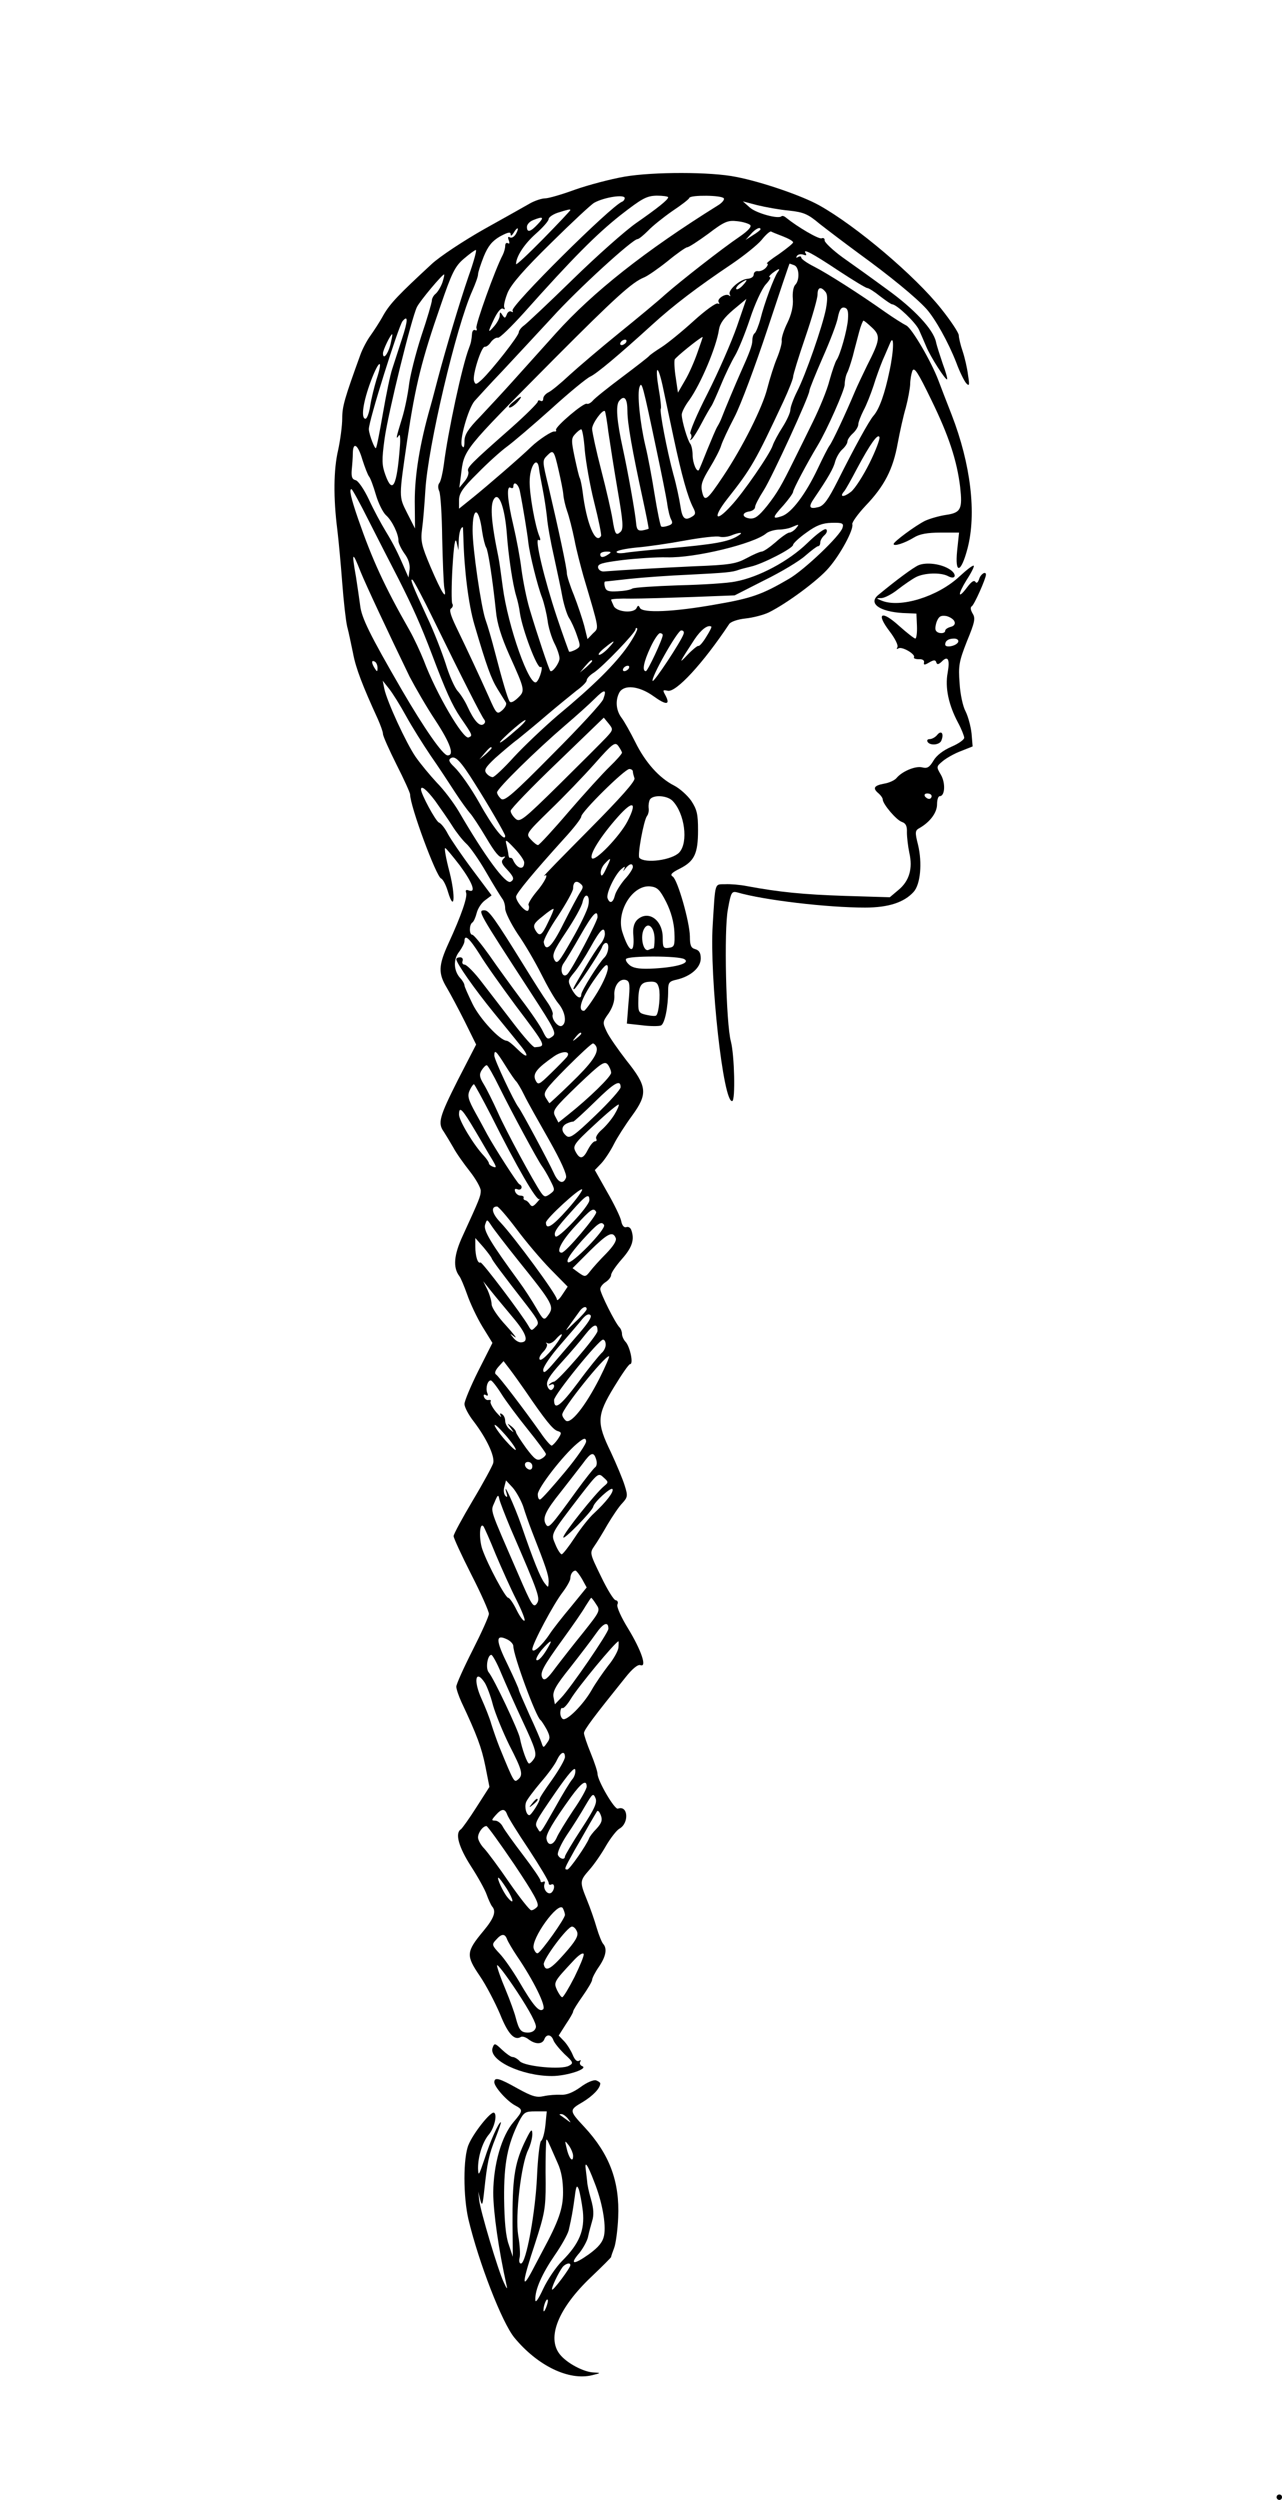 <?xml version="1.0" standalone="no"?>
<!DOCTYPE svg PUBLIC "-//W3C//DTD SVG 20010904//EN"
 "http://www.w3.org/TR/2001/REC-SVG-20010904/DTD/svg10.dtd">
<svg version="1.0" xmlns="http://www.w3.org/2000/svg"
 width="472pt" height="920pt" viewBox="0 0 472 920"
 preserveAspectRatio="xMidYMid meet">

<g transform="translate(0,920) scale(0.1,-0.1)"
fill="#000000" stroke="none">
<path d="M2300 8550 c-52 -9 -135 -31 -183 -48 -49 -18 -98 -32 -110 -32 -12
0 -36 -8 -53 -17 -17 -10 -94 -53 -171 -96 -76 -43 -164 -101 -194 -129 -121
-112 -152 -144 -177 -187 -14 -26 -36 -59 -48 -76 -12 -16 -29 -48 -37 -70
-58 -160 -67 -190 -67 -234 0 -27 -7 -80 -15 -117 -17 -72 -18 -176 -3 -294 5
-41 13 -129 18 -195 5 -66 13 -138 18 -160 6 -22 15 -67 22 -100 10 -54 35
-119 91 -241 10 -23 19 -47 19 -55 0 -8 23 -59 50 -113 28 -55 50 -104 50
-110 0 -43 96 -302 114 -309 7 -3 18 -24 25 -48 24 -80 29 -19 6 72 -13 49
-20 89 -16 88 3 0 27 -29 54 -64 47 -64 61 -102 33 -92 -10 4 -13 1 -10 -8 6
-15 -17 -83 -65 -187 -37 -81 -38 -110 -6 -163 13 -22 43 -78 66 -124 l42 -85
-67 -130 c-69 -137 -75 -159 -52 -191 7 -11 23 -37 35 -58 11 -21 39 -60 61
-88 22 -28 40 -60 40 -71 0 -20 -5 -32 -66 -165 -33 -71 -37 -117 -13 -149 5
-6 18 -37 29 -68 11 -32 36 -85 56 -118 l37 -60 -52 -103 c-28 -56 -51 -111
-51 -122 0 -11 15 -40 34 -64 48 -63 78 -128 72 -153 -3 -11 -37 -74 -76 -139
-38 -64 -70 -123 -70 -130 0 -7 29 -70 65 -141 36 -70 65 -136 65 -145 0 -9
-27 -69 -60 -134 -33 -65 -60 -125 -60 -134 0 -9 9 -35 19 -57 57 -121 74
-167 88 -236 l15 -76 -48 -75 c-26 -41 -52 -77 -57 -81 -23 -14 -8 -66 37
-136 26 -40 52 -87 58 -105 6 -17 15 -36 19 -42 17 -18 9 -43 -31 -91 -64 -77
-65 -90 -14 -165 24 -35 57 -99 75 -141 29 -73 53 -99 77 -84 5 3 18 -1 28 -9
25 -19 50 -19 58 0 7 20 25 19 33 -2 3 -10 22 -33 41 -52 33 -30 34 -34 17
-43 -27 -16 -161 -3 -181 16 -8 9 -20 16 -27 16 -6 0 -23 12 -39 27 -25 24
-28 25 -34 8 -18 -46 106 -105 218 -105 56 0 139 28 110 37 -6 3 -9 10 -6 15
4 7 2 8 -4 4 -8 -4 -16 4 -23 21 -6 15 -20 38 -31 50 l-21 22 26 41 c15 22 27
43 27 47 0 5 16 30 35 57 19 27 35 54 35 60 0 6 11 28 25 48 26 38 31 67 16
84 -5 5 -16 32 -24 59 -8 28 -24 74 -36 103 -27 67 -27 70 9 111 17 19 44 58
61 88 17 29 39 57 49 63 37 20 33 88 -5 74 -12 -5 -75 103 -75 128 0 8 -11 42
-25 76 -14 34 -25 67 -25 74 0 12 37 61 152 204 26 33 47 50 56 46 25 -9 3 55
-45 134 -26 42 -43 80 -40 89 4 8 1 15 -6 16 -7 0 -31 39 -54 87 -42 86 -42
87 -25 112 10 14 32 50 49 80 18 30 42 66 54 78 20 22 21 27 9 65 -7 23 -30
78 -51 123 -53 109 -52 135 12 240 28 46 54 84 59 84 13 0 0 62 -16 81 -8 8
-14 22 -14 30 0 8 -4 19 -9 24 -16 16 -71 126 -71 141 0 8 9 19 20 26 11 7 20
19 20 26 0 8 18 34 40 59 38 43 47 72 34 107 -3 8 -11 13 -18 10 -8 -3 -16 6
-19 23 -3 15 -27 64 -52 107 l-45 80 24 25 c13 14 34 46 46 70 12 24 42 71 67
105 59 81 56 108 -21 204 -30 39 -63 86 -72 105 -16 34 -16 36 7 68 14 21 22
44 21 65 -3 36 20 66 44 57 13 -5 14 -19 8 -83 l-6 -77 55 -6 c30 -4 62 -4 70
-1 14 5 27 66 27 130 0 28 4 33 32 39 51 12 88 44 88 78 0 20 -6 30 -20 34
-16 4 -20 14 -20 47 -1 54 -45 208 -63 220 -11 7 -5 14 27 30 53 27 66 55 66
141 0 59 -4 76 -25 108 -14 20 -43 46 -63 56 -55 28 -106 85 -143 160 -18 36
-41 77 -51 90 -20 27 -23 63 -8 92 17 31 73 25 126 -13 47 -34 63 -33 44 3
-11 20 -10 21 8 17 30 -8 130 100 227 246 6 8 31 17 60 20 28 3 66 13 85 22
67 33 183 119 221 164 43 49 93 142 87 161 -2 6 20 37 49 68 69 72 101 134
118 229 8 43 21 102 30 132 8 30 15 69 16 85 0 17 4 39 8 50 7 16 20 -4 70
-107 64 -131 94 -222 106 -320 9 -82 3 -95 -53 -103 -26 -4 -60 -14 -77 -22
-37 -19 -114 -76 -115 -85 0 -10 41 3 75 24 21 13 50 18 98 18 l68 0 -7 -66
c-9 -89 14 -84 38 7 34 129 12 311 -58 492 -20 51 -42 108 -49 127 -26 69 -97
191 -118 202 -12 6 -47 28 -77 49 -96 68 -214 143 -263 168 -26 13 -47 28 -47
33 0 5 -5 6 -12 2 -7 -4 -8 -3 -4 4 4 6 14 8 23 5 11 -4 14 -3 9 5 -12 19 22
2 124 -66 52 -34 98 -62 103 -62 5 0 26 -13 47 -30 21 -16 41 -30 45 -30 16 0
87 -67 99 -95 7 -16 19 -43 26 -60 15 -37 72 -126 77 -121 2 2 -5 28 -16 57
-10 30 -22 66 -25 81 -10 46 -80 121 -180 193 -53 39 -127 92 -164 118 -37 27
-66 55 -66 62 1 7 -4 11 -11 8 -11 -4 -89 42 -131 76 -7 6 -14 8 -17 5 -11
-11 -92 11 -116 32 l-26 23 53 -14 c29 -7 82 -17 117 -20 55 -6 70 -13 113
-49 28 -22 94 -72 147 -111 109 -79 207 -159 246 -202 32 -36 80 -121 110
-198 12 -33 29 -67 36 -75 12 -13 13 -8 7 30 -3 25 -12 64 -20 88 -8 23 -14
50 -14 58 0 9 -29 53 -65 98 -95 120 -313 305 -450 381 -63 35 -211 86 -305
104 -92 19 -304 19 -410 1z m0 -79 c0 -5 -4 -11 -9 -13 -41 -15 -414 -386
-404 -401 3 -6 1 -7 -4 -4 -6 4 -14 -1 -17 -10 -6 -15 -8 -15 -16 -3 -8 13
-10 13 -10 -1 0 -9 -9 -26 -20 -39 -25 -29 -25 -24 0 28 13 26 25 40 32 36 6
-4 8 -3 5 4 -4 5 2 30 12 55 14 32 60 85 161 184 77 76 148 142 158 147 36 20
112 32 112 17z m160 3 c0 -9 -39 -40 -118 -95 -40 -28 -145 -121 -233 -207
-88 -86 -169 -162 -180 -170 -10 -7 -19 -19 -19 -25 0 -13 -99 -139 -136 -174
-21 -19 -24 -20 -29 -4 -6 21 27 126 40 125 6 -1 16 7 23 18 8 10 19 17 25 15
6 -2 49 40 96 92 180 202 266 288 354 358 81 63 97 72 135 73 23 0 42 -3 42
-6z m205 -4 c3 -5 -7 -17 -22 -26 -268 -167 -460 -319 -596 -470 -54 -60 -126
-140 -160 -178 -34 -38 -88 -96 -119 -129 -45 -46 -58 -67 -58 -91 0 -22 -3
-27 -9 -17 -11 17 22 136 46 165 10 11 56 62 103 111 47 50 129 139 183 197
94 104 296 288 314 288 5 0 22 14 39 31 16 17 56 49 89 72 33 22 62 44 63 49
5 11 120 10 127 -2z m-565 -43 c0 -2 -45 -50 -100 -106 -55 -56 -100 -98 -100
-93 0 28 31 75 73 112 26 23 47 47 47 54 0 6 15 17 33 23 38 12 47 14 47 10z
m-120 -52 c-27 -29 -40 -32 -40 -10 0 9 10 20 23 25 37 15 42 11 17 -15z m782
-3 c6 -6 -7 -21 -39 -43 -65 -44 -217 -163 -274 -213 -25 -23 -101 -86 -169
-141 -68 -55 -150 -125 -183 -155 -32 -30 -67 -59 -78 -64 -10 -5 -19 -15 -19
-23 0 -8 -4 -11 -10 -8 -5 3 -10 2 -10 -3 0 -5 -44 -49 -97 -96 -152 -134
-165 -147 -159 -161 3 -8 -3 -24 -14 -37 l-19 -23 6 45 c12 98 2 85 343 429
226 227 287 282 331 300 13 5 52 32 87 60 34 28 67 51 72 51 6 0 41 23 78 50
59 45 72 50 106 46 21 -2 43 -9 48 -14z m-862 -32 c-6 -11 -16 -17 -22 -14 -8
5 -9 1 -5 -10 4 -10 3 -15 -3 -11 -6 3 -10 -1 -10 -10 0 -8 -4 -23 -9 -33 -28
-53 -101 -257 -97 -269 3 -8 1 -11 -4 -8 -6 3 -11 -2 -12 -12 -2 -25 -4 -35
-11 -53 -25 -63 -78 -310 -93 -430 -4 -30 -11 -60 -16 -67 -6 -7 -6 -19 -1
-30 5 -10 10 -88 11 -173 2 -85 5 -168 8 -185 10 -48 -9 -19 -51 79 -33 78
-37 95 -31 140 4 28 9 92 12 141 9 160 114 605 173 735 11 25 21 52 21 60 0 8
10 38 21 66 16 39 31 57 60 74 28 15 39 18 39 8 0 -8 4 -6 11 5 14 24 22 21 9
-3z m900 16 c0 -2 -12 -12 -27 -21 l-28 -18 19 21 c17 20 36 29 36 18z m83
-26 c20 -8 37 -17 37 -22 0 -4 -24 -23 -52 -43 -29 -19 -49 -35 -44 -35 5 0 3
-7 -4 -15 -7 -8 -20 -14 -29 -13 -8 2 -16 -4 -16 -12 0 -9 -10 -15 -23 -16
-28 -2 -74 -43 -65 -58 3 -6 3 -8 -2 -4 -11 11 -47 -11 -39 -24 4 -6 3 -8 -3
-5 -6 4 -46 -25 -89 -64 -44 -40 -97 -83 -119 -97 -22 -14 -42 -28 -45 -32 -3
-4 -48 -39 -100 -78 -52 -39 -101 -78 -108 -87 -7 -8 -17 -13 -21 -11 -10 7
-117 -84 -114 -96 2 -4 0 -7 -5 -6 -9 3 -59 -30 -87 -57 -38 -37 -162 -144
-214 -186 l-51 -41 0 31 c0 25 13 45 68 99 37 38 86 82 108 98 22 16 96 79
163 139 67 61 132 114 144 119 24 11 105 79 227 190 80 73 167 139 295 225 44
30 93 69 109 88 15 19 31 33 35 31 3 -2 23 -10 44 -18z m-1158 -147 c-33 -96
-83 -264 -112 -373 -8 -30 -20 -77 -28 -105 -40 -139 -58 -254 -58 -350 l1
-100 -29 57 c-31 62 -31 54 1 273 30 199 53 292 122 490 41 120 53 145 86 173
20 17 40 32 44 32 4 0 -8 -44 -27 -97z m1199 41 c19 -7 21 -55 4 -72 -7 -7
-11 -30 -9 -52 2 -27 -5 -57 -20 -88 -13 -26 -22 -55 -21 -64 2 -9 -6 -38 -17
-65 -11 -26 -27 -77 -36 -112 -17 -69 -91 -217 -162 -323 -60 -90 -69 -97 -78
-58 -6 26 0 42 28 88 19 31 38 68 42 82 4 14 26 61 49 105 23 44 77 189 121
322 44 133 81 243 82 243 1 0 8 -3 17 -6z m-61 -26 c-13 -18 -49 -114 -63
-171 -7 -26 -17 -50 -21 -53 -5 -3 -9 -14 -9 -26 0 -18 -9 -43 -45 -123 -13
-29 -57 -133 -69 -165 -3 -8 -10 -22 -15 -30 -5 -8 -21 -46 -37 -85 -15 -38
-29 -72 -31 -75 -8 -9 -23 26 -23 56 0 16 -4 34 -8 40 -10 11 -32 85 -32 108
0 9 12 33 28 54 42 59 100 196 109 259 4 24 19 44 53 73 l48 40 -35 -102 c-20
-57 -68 -167 -108 -246 -40 -78 -68 -145 -63 -148 4 -3 5 -11 2 -17 -5 -8 -4
-9 4 -2 6 6 22 32 36 59 14 27 30 54 34 60 5 6 21 43 37 81 16 39 39 86 51
106 12 20 37 81 55 135 18 55 44 111 58 127 14 15 21 27 15 27 -5 0 0 7 10 15
24 18 31 19 19 3z m-1234 -37 c-6 -17 -17 -35 -25 -42 -8 -6 -14 -18 -14 -25
0 -7 -17 -66 -39 -131 -21 -65 -41 -145 -45 -178 -4 -33 -15 -90 -26 -125 -22
-72 -24 -81 -11 -62 4 7 6 -13 3 -45 -11 -143 -27 -173 -53 -101 -13 36 -14
54 -3 134 14 99 99 443 119 484 12 24 93 120 100 120 2 0 -1 -13 -6 -29z
m1106 -11 c-10 -11 -21 -17 -24 -14 -3 3 3 12 13 20 28 20 32 17 11 -6z m304
-24 c8 -9 8 -28 2 -62 -12 -63 -75 -244 -107 -306 -13 -26 -24 -56 -24 -66 0
-10 -13 -39 -29 -64 -16 -25 -32 -55 -36 -67 -9 -30 -110 -177 -154 -223 -57
-63 -68 -44 -14 25 90 114 104 139 207 359 20 43 36 84 36 91 0 8 20 73 45
146 25 73 45 143 45 157 0 27 12 31 29 10z m83 -101 c-3 -41 -29 -132 -42
-150 -4 -5 -16 -39 -26 -75 -9 -36 -37 -103 -60 -150 -23 -47 -54 -110 -69
-140 -49 -99 -62 -122 -101 -172 -31 -38 -44 -48 -64 -46 -29 4 -30 22 0 26
11 2 20 9 20 16 0 7 14 34 32 62 31 49 168 347 168 366 0 6 22 60 49 122 27
61 53 128 56 149 6 28 12 37 24 35 12 -3 15 -13 13 -43z m-1642 -72 c-12 -37
-28 -86 -35 -108 -8 -22 -23 -96 -35 -165 -12 -69 -23 -127 -26 -129 -4 -5
-25 49 -26 69 -2 27 109 379 124 398 21 25 20 2 -2 -65z m1731 41 c32 -30 29
-46 -19 -140 -16 -33 -36 -75 -44 -94 -34 -81 -83 -186 -94 -200 -6 -8 -25
-46 -43 -84 -45 -95 -96 -162 -131 -175 -38 -13 -38 -7 5 40 19 22 35 44 35
49 0 9 52 107 90 170 35 58 100 205 100 225 0 14 4 33 9 43 5 9 14 37 21 62 6
25 17 64 23 88 6 23 14 42 16 42 3 0 17 -12 32 -26z m-1774 -64 c-10 -36 -27
-55 -27 -30 0 12 28 70 34 70 2 0 -2 -18 -7 -40z m1131 -27 c-11 -32 -31 -78
-46 -103 l-26 -45 -8 55 c-5 30 -6 60 -4 67 4 9 93 81 103 83 1 0 -8 -26 -19
-57z m-263 37 c-3 -5 -11 -10 -16 -10 -6 0 -7 5 -4 10 3 6 11 10 16 10 6 0 7
-4 4 -10z m970 -105 c-17 -82 -37 -140 -59 -165 -16 -18 -71 -118 -133 -242
-34 -67 -50 -89 -69 -94 -35 -9 -39 0 -16 33 51 75 71 110 77 135 4 14 15 34
26 44 10 9 19 22 19 29 0 7 9 20 20 30 11 10 20 25 20 33 0 8 9 31 19 51 11
20 27 61 37 91 9 30 25 73 34 95 10 22 21 49 26 60 16 41 16 -21 -1 -100z
m-1889 -32 c-8 -27 -19 -70 -23 -97 -4 -26 -12 -48 -18 -47 -17 2 -8 63 21
140 30 80 46 82 20 4z m1053 -20 c7 -32 25 -119 41 -193 30 -141 52 -219 72
-258 10 -19 9 -25 -2 -32 -28 -18 -38 -10 -45 38 -4 26 -15 79 -26 117 -23 85
-52 236 -46 241 2 2 -1 36 -8 74 -14 84 -4 93 14 13z m-21 -243 c17 -80 34
-165 38 -190 3 -25 10 -53 15 -62 7 -13 4 -18 -12 -23 -11 -4 -23 -5 -25 -2
-3 3 -14 56 -24 118 -10 63 -25 143 -34 179 -20 85 -31 194 -21 217 8 20 11
10 63 -237z m-108 147 c0 -45 18 -146 56 -321 13 -60 23 -110 22 -112 -2 -1
-12 -4 -23 -6 -16 -2 -21 3 -23 27 -3 37 -30 188 -49 275 -22 100 -27 159 -13
175 19 23 30 8 30 -38z m-70 -78 c6 -41 21 -137 34 -213 20 -116 22 -142 11
-153 -17 -16 -21 -10 -30 47 -4 25 -22 105 -41 178 -19 73 -34 143 -34 154 0
20 39 73 47 65 2 -2 8 -37 13 -78z m-87 -66 c4 -43 19 -130 35 -193 16 -63 27
-118 25 -122 -20 -35 -54 46 -68 163 -3 23 -8 45 -10 49 -3 4 -11 39 -19 76
-13 62 -13 71 1 86 9 10 19 18 23 18 4 0 10 -35 13 -77z m1048 -48 c-23 -46
-53 -93 -68 -105 -27 -21 -44 -20 -25 2 6 7 27 45 47 83 49 92 78 132 83 116
2 -7 -14 -50 -37 -96z m-1867 14 c9 -28 20 -57 25 -63 5 -6 16 -36 25 -67 9
-31 26 -65 37 -75 23 -20 47 -71 46 -95 0 -8 10 -29 22 -46 15 -20 21 -40 19
-59 l-4 -29 -11 25 c-29 68 -45 99 -73 145 -17 28 -45 80 -62 117 -17 36 -39
69 -49 71 -13 3 -16 13 -14 38 2 19 4 46 4 62 1 43 19 31 35 -24z m723 -41 c8
-35 16 -74 17 -88 1 -14 7 -41 14 -61 7 -19 19 -66 27 -105 7 -38 23 -98 33
-134 60 -203 58 -189 35 -211 l-20 -21 -12 49 c-7 26 -24 77 -38 113 -15 36
-26 72 -26 80 1 15 -32 168 -67 317 -24 99 -24 98 -4 118 21 21 24 18 41 -57z
m-72 4 c1 -9 7 -42 13 -72 6 -30 13 -77 16 -105 2 -27 14 -93 26 -145 11 -52
26 -119 31 -149 6 -30 17 -64 24 -75 8 -12 21 -40 29 -64 14 -40 14 -42 -5
-53 -12 -6 -22 -9 -24 -7 -1 2 -22 59 -45 128 -46 138 -83 293 -67 283 7 -4 8
1 3 13 -16 39 -36 151 -36 200 0 61 30 101 35 46z m-71 -79 c12 -60 28 -160
31 -188 4 -40 34 -162 51 -205 7 -19 16 -56 20 -83 3 -26 15 -64 25 -84 11
-21 19 -46 19 -56 0 -17 -27 -54 -34 -46 -5 5 -49 137 -75 224 -12 39 -25 105
-31 149 -5 43 -19 116 -30 163 -22 92 -26 148 -10 138 6 -3 10 -1 10 4 0 23
19 10 24 -16z m-556 -110 c33 -65 82 -161 109 -213 53 -105 81 -167 124 -280
49 -130 73 -184 104 -230 46 -67 46 -67 30 -74 -20 -7 -119 161 -165 284 -12
30 -35 80 -52 110 -93 163 -138 262 -189 409 -28 81 -34 111 -25 111 3 0 32
-53 64 -117z m508 -47 c6 -84 22 -189 35 -231 5 -16 11 -43 13 -60 9 -62 64
-207 76 -200 12 8 -2 -44 -15 -55 -25 -21 -105 205 -124 350 -6 47 -13 96 -16
110 -28 136 -32 199 -13 218 17 17 37 -41 44 -132z m-91 9 c4 -27 11 -54 15
-60 7 -10 23 -112 36 -235 4 -44 20 -95 49 -160 59 -131 59 -132 31 -159 -15
-14 -26 -19 -30 -12 -7 11 -25 70 -55 186 -10 39 -25 91 -34 116 -16 48 -47
260 -47 327 0 90 23 88 35 -3z m1327 13 c-7 -28 -140 -155 -197 -188 -99 -58
-138 -72 -273 -95 -152 -27 -267 -32 -276 -12 -5 10 -7 10 -12 0 -9 -21 -72
-16 -84 6 -5 11 -10 22 -10 24 0 3 33 5 73 4 39 0 142 3 227 6 l155 6 110 56
c61 30 128 70 150 90 22 19 43 35 47 35 5 0 8 6 8 14 0 7 7 19 15 26 9 8 12
17 7 22 -5 5 -34 -16 -70 -51 -68 -66 -178 -125 -264 -141 -27 -6 -122 -12
-209 -14 -88 -3 -165 -8 -171 -12 -7 -5 -31 -9 -54 -10 -34 -2 -43 1 -47 17
-3 10 -2 19 1 19 4 0 45 5 92 10 47 5 144 12 215 15 137 7 161 9 185 18 8 3
29 8 45 12 41 9 155 67 155 80 0 5 22 26 49 45 37 27 59 35 93 36 40 1 45 -2
40 -18z m-172 -3 c-7 -8 -18 -15 -24 -15 -6 0 -29 -16 -50 -35 -22 -19 -45
-35 -52 -35 -6 0 -31 -11 -55 -24 -39 -21 -62 -25 -194 -30 -129 -6 -267 -14
-331 -19 -10 -1 -20 5 -22 14 -2 14 13 18 90 28 51 6 125 11 164 10 103 -3
320 50 365 88 8 7 29 13 45 14 16 0 38 4 49 9 28 12 29 12 15 -5z m-1224 -32
c3 -121 19 -249 41 -323 45 -153 61 -197 85 -236 14 -22 27 -44 31 -50 3 -6
-3 -18 -14 -28 -19 -16 -21 -15 -50 51 -34 76 -77 168 -120 257 -20 42 -26 62
-18 67 6 4 8 12 4 18 -3 7 -3 67 1 134 5 82 10 112 15 92 l7 -30 1 36 c1 28 7
49 15 49 1 0 1 -17 2 -37z m1014 7 c-36 -24 -87 -33 -270 -49 -69 -6 -137 -13
-152 -16 -16 -2 -28 -1 -28 4 0 5 33 12 73 16 39 3 121 15 180 26 60 11 116
17 126 14 10 -3 29 -1 42 4 32 13 48 13 29 1z m-480 -70 c-19 -13 -30 -13 -30
0 0 6 10 10 23 10 18 0 19 -2 7 -10z m-912 -65 c19 -47 101 -222 180 -385 21
-40 63 -113 95 -161 55 -84 71 -129 45 -129 -18 1 -87 101 -168 240 -120 207
-149 267 -154 312 -3 23 -10 70 -15 103 -17 96 -14 99 17 20z m267 -173 c111
-227 177 -356 187 -369 6 -7 5 -14 -3 -19 -14 -8 -34 14 -58 66 -9 20 -25 45
-36 57 -11 12 -31 57 -44 100 -14 43 -44 121 -69 173 -55 119 -64 143 -53 136
5 -4 39 -68 76 -144z m1005 -66 c-12 -20 -25 -35 -29 -33 -3 1 -22 -14 -40
-33 -34 -36 -32 -32 26 57 24 36 49 55 62 47 2 -2 -7 -19 -19 -38z m-288 -33
c-46 -66 -125 -145 -259 -256 -50 -43 -122 -111 -160 -152 -37 -41 -73 -75
-79 -75 -6 0 -17 6 -23 14 -10 12 -4 22 32 56 25 22 62 54 84 70 21 17 70 57
108 90 39 33 87 72 107 88 21 15 38 32 38 38 0 7 12 20 27 29 33 22 152 146
153 159 0 5 3 7 6 3 3 -3 -12 -32 -34 -64z m204 42 c-10 -28 -108 -176 -113
-171 -9 8 91 186 105 186 9 0 12 -6 8 -15z m-76 -2 c0 -15 -55 -132 -62 -133
-15 0 -8 35 17 88 13 28 29 52 35 52 5 0 10 -3 10 -7z m-200 -48 c-13 -14 -28
-25 -34 -25 -6 1 3 12 19 25 39 32 45 32 15 0z m-850 -73 c0 -15 -2 -15 -10
-2 -13 20 -13 33 0 25 6 -3 10 -14 10 -23z m790 25 c0 -2 -10 -12 -22 -23
l-23 -19 19 23 c18 21 26 27 26 19z m135 -27 c-3 -5 -11 -10 -16 -10 -6 0 -7
5 -4 10 3 6 11 10 16 10 6 0 7 -4 4 -10z m-820 -175 c22 -40 63 -105 90 -145
28 -40 68 -101 90 -135 22 -34 47 -68 55 -77 8 -8 35 -49 60 -91 32 -54 49
-75 60 -71 12 4 12 2 3 -7 -9 -9 -6 -18 13 -38 26 -28 29 -37 14 -46 -18 -11
-95 94 -191 259 -19 32 -55 80 -81 106 -25 27 -60 69 -78 95 -35 51 -105 203
-115 250 l-6 30 23 -29 c13 -16 41 -61 63 -101z m726 62 c-5 -14 -89 -105
-186 -202 -147 -149 -178 -175 -190 -165 -8 7 -15 18 -15 24 0 14 145 156 250
246 41 35 90 79 109 98 37 37 46 37 32 -1z m11 -141 c-15 -16 -92 -93 -172
-172 -135 -133 -146 -141 -162 -127 -10 9 -18 22 -18 29 0 7 77 87 171 177
l172 166 18 -22 c17 -21 17 -23 -9 -51z m-332 27 c-63 -56 -83 -62 -25 -9 28
25 54 46 59 46 5 0 -10 -17 -34 -37z m390 -83 c0 -4 -20 -27 -45 -51 -25 -24
-93 -99 -151 -166 -58 -68 -109 -123 -113 -123 -5 0 -16 9 -27 21 -18 20 -18
21 71 108 50 48 123 124 164 170 68 77 76 82 88 65 7 -10 13 -21 13 -24z
m-480 17 c0 -2 -10 -12 -22 -23 l-23 -19 19 23 c18 21 26 27 26 19z m-61 -132
c47 -74 111 -184 111 -191 0 -26 -47 34 -95 121 -31 55 -71 112 -93 133 -19
18 -22 26 -12 32 16 10 36 -10 89 -95z m581 46 c0 -5 3 -16 6 -25 4 -10 -50
-71 -168 -190 -95 -96 -170 -172 -165 -170 20 14 3 -22 -28 -58 -19 -23 -32
-45 -29 -49 3 -5 2 -14 -1 -19 -7 -12 -45 31 -45 50 0 12 64 89 177 214 35 38
63 74 63 81 0 17 160 175 177 175 7 0 13 -4 13 -9z m-728 -108 c19 -27 48 -68
63 -92 15 -24 38 -53 51 -65 13 -11 47 -59 74 -106 27 -47 54 -90 59 -97 6 -7
11 -23 11 -37 0 -13 21 -55 46 -93 26 -37 65 -104 87 -148 22 -44 50 -93 63
-108 25 -30 32 -71 13 -82 -13 -8 -40 25 -34 42 2 6 -7 27 -20 45 -13 18 -51
78 -85 133 -109 176 -130 205 -146 205 -27 0 -24 -4 169 -301 91 -140 97 -152
80 -164 -16 -12 -20 -10 -34 19 -8 18 -44 71 -80 118 -35 47 -88 120 -117 162
-30 42 -58 76 -63 76 -12 0 -12 37 0 45 5 3 12 19 16 35 4 16 17 37 31 47 l24
18 -71 95 c-39 52 -79 111 -90 131 -10 20 -25 39 -33 42 -12 5 -66 105 -66
122 0 16 21 -1 52 -42z m874 0 c45 -46 59 -153 25 -190 -26 -28 -126 -42 -147
-20 -8 8 16 138 28 154 5 6 8 20 6 30 -1 10 1 24 5 31 12 18 63 15 83 -5z
m-166 -76 c-28 -54 -121 -151 -131 -135 -9 14 32 80 96 152 56 63 72 55 35
-17z m-380 -151 c0 -30 -26 -24 -41 9 -2 6 -7 9 -10 8 -3 -1 -6 3 -7 10 0 7
-4 23 -7 37 -6 23 -3 22 29 -12 20 -21 36 -44 36 -52z m302 -22 c-12 -26 -18
-32 -20 -20 -2 10 4 26 14 37 25 27 26 24 6 -17z m98 5 c0 -6 -13 -27 -30 -45
-16 -19 -33 -46 -36 -59 -7 -28 -19 -32 -27 -11 -7 17 28 89 51 108 13 11 15
11 9 -2 -4 -8 -2 -7 5 3 15 19 28 22 28 6z m-194 -93 c-8 -12 -35 -63 -61
-114 -43 -87 -66 -108 -73 -70 -2 8 22 53 53 98 30 46 55 91 55 100 0 24 11
32 27 18 11 -9 11 -14 -1 -32z m317 -36 c18 -36 28 -74 30 -110 2 -50 0 -55
-20 -58 -21 -3 -23 1 -23 37 0 67 -55 104 -95 65 -11 -12 -16 -30 -13 -58 5
-71 -16 -63 -41 15 -23 75 38 173 103 167 26 -3 35 -11 59 -58z m-287 -12 c-3
-17 -30 -73 -60 -125 -49 -86 -55 -93 -65 -75 -9 18 -3 33 43 102 30 45 58 94
61 111 9 38 29 26 21 -13z m-148 -62 c-24 -51 -32 -55 -48 -27 -8 16 -4 24 28
49 20 17 38 29 40 27 2 -1 -7 -23 -20 -49z m182 19 c0 -15 -93 -191 -111 -210
-18 -18 -30 18 -14 40 8 11 36 57 62 103 45 79 63 98 63 67z m210 -81 c0 -19
-2 -34 -4 -34 -2 0 -11 -2 -19 -6 -19 -7 -31 50 -16 77 15 29 39 6 39 -37z
m-183 19 c0 -10 -7 -27 -17 -38 -9 -11 -34 -49 -55 -85 -48 -82 -47 -80 -41
-80 6 0 93 131 102 153 3 10 10 17 15 17 14 0 10 -37 -5 -53 -21 -20 -86 -124
-86 -137 0 -21 -20 -9 -35 20 -15 30 -15 32 8 60 14 16 41 58 61 94 37 67 52
80 53 49z m-461 -75 c21 -35 81 -119 132 -188 116 -154 114 -150 71 -154 -6
-1 -40 38 -77 86 -37 48 -89 116 -117 152 -27 36 -56 65 -64 66 -7 0 -11 6 -8
13 3 8 -1 14 -9 14 -8 0 -14 -3 -14 -7 0 -14 67 -110 139 -198 42 -51 87 -107
100 -123 32 -40 22 -46 -15 -9 -16 16 -33 30 -39 30 -24 1 -98 80 -125 135
-16 33 -30 64 -30 69 0 5 -7 18 -16 27 -24 27 -26 69 -3 97 10 14 19 31 19 38
0 28 18 12 56 -48z m754 -18 c22 -14 -26 -29 -109 -34 -50 -3 -75 0 -90 10
-12 9 -19 20 -16 25 8 12 195 12 215 -1z m-320 -121 c-23 -38 -46 -69 -50 -69
-24 0 -11 43 34 109 41 59 52 69 54 52 2 -13 -14 -52 -38 -92z m226 15 c6 -24
0 -92 -10 -101 -2 -3 -18 -2 -35 2 -28 6 -31 10 -31 43 0 62 8 77 40 79 24 2
31 -3 36 -23z m-286 -168 c0 -2 -8 -10 -17 -17 -16 -13 -17 -12 -4 4 13 16 21
21 21 13z m56 -49 c8 -23 -18 -60 -96 -135 -41 -40 -76 -72 -77 -72 -1 0 -7
10 -14 21 -10 19 -2 30 77 110 49 49 92 89 97 89 4 0 10 -6 13 -13z m-335 -69
c18 -29 36 -55 40 -58 3 -3 17 -25 29 -50 12 -25 54 -99 92 -166 43 -76 66
-127 62 -138 -10 -26 -29 -19 -45 17 -20 44 -120 230 -130 242 -17 22 -89 175
-89 190 0 24 6 19 41 -37z m226 32 c-7 -8 -33 -35 -59 -60 -45 -44 -47 -44
-57 -24 -10 23 6 43 68 86 31 22 65 21 48 -2z m163 -58 c0 -14 -81 -93 -159
-155 l-35 -28 -12 23 c-11 21 -5 29 84 115 85 81 98 90 110 75 6 -8 12 -22 12
-30z m-411 -54 c45 -91 140 -267 156 -289 6 -8 20 -31 30 -51 19 -37 19 -38 0
-52 -17 -12 -21 -12 -33 5 -27 39 -129 227 -159 295 -18 40 -41 86 -52 104
-16 26 -17 36 -8 51 7 11 15 19 19 19 4 0 25 -37 47 -82z m446 1 c0 -8 -41
-54 -92 -103 -79 -76 -95 -87 -108 -76 -20 17 -19 36 3 46 9 4 19 7 22 6 3 0
39 33 80 73 72 71 95 84 95 54z m-476 -106 c94 -188 167 -314 177 -306 5 4 1
-1 -9 -12 -14 -16 -19 -17 -26 -7 -5 8 -12 14 -17 15 -5 1 -8 5 -6 10 1 4 -4
7 -12 7 -8 0 -16 7 -19 14 -4 10 -1 13 9 9 14 -5 21 12 6 19 -7 3 -90 132
-118 183 -6 11 -25 47 -43 79 -27 49 -31 63 -22 83 6 13 13 23 16 23 2 0 31
-53 64 -117z m453 5 c-11 -18 -32 -43 -47 -56 -14 -12 -23 -27 -20 -32 3 -6 2
-10 -4 -10 -6 0 -17 -13 -26 -30 -18 -36 -30 -38 -46 -8 -11 21 -6 29 71 100
46 43 86 76 88 73 2 -2 -5 -19 -16 -37z m-512 -60 c24 -40 51 -88 62 -105 16
-27 17 -32 4 -27 -9 3 -16 9 -16 13 0 4 -8 16 -18 27 -38 40 -92 130 -92 152
0 34 12 21 60 -60z m339 -289 c-55 -62 -79 -77 -79 -48 0 14 124 128 133 122
4 -2 -20 -36 -54 -74z m81 34 c-1 -23 -117 -146 -125 -133 -8 13 1 28 60 93
53 60 65 67 65 40z m-269 -105 c34 -46 90 -112 125 -148 l64 -65 -20 -30 c-11
-17 -20 -24 -20 -16 0 16 -156 228 -208 283 -31 32 -36 58 -12 58 5 0 37 -37
71 -82z m294 62 c6 -10 -112 -150 -127 -150 -23 0 -1 43 50 98 59 64 67 69 77
52z m-290 -175 c135 -168 137 -173 111 -208 -13 -17 -16 -15 -42 30 -15 26
-44 71 -64 98 -103 141 -131 187 -124 208 7 21 7 21 23 -3 9 -14 52 -70 96
-125z m319 127 c9 -15 -121 -148 -133 -137 -7 7 9 31 50 78 60 66 73 75 83 59z
m43 -48 c4 -10 -9 -30 -35 -57 -23 -23 -49 -52 -59 -65 -17 -22 -19 -22 -42
-6 l-23 17 63 63 c66 65 85 75 96 48z m-457 -74 c0 -5 37 -55 132 -177 42 -55
45 -62 30 -76 -14 -15 -16 -15 -26 3 -26 45 -172 238 -177 234 -10 -6 -19 23
-19 59 l0 31 30 -34 c16 -19 29 -37 30 -40z m78 -218 c51 -60 61 -92 29 -92
-8 0 -21 8 -28 18 -13 16 -13 16 6 2 11 -8 -4 11 -32 42 -29 31 -53 66 -53 78
0 12 -7 35 -15 53 l-16 32 28 -35 c15 -19 52 -63 81 -98z m272 30 c0 -4 -19
-26 -42 -47 -40 -39 -41 -39 -17 -6 13 18 28 39 34 47 11 15 25 19 25 6z m-26
-87 c-27 -31 -68 -79 -91 -106 -34 -40 -43 -46 -43 -30 0 11 28 52 63 92 34
39 71 82 81 95 13 15 23 21 30 14 6 -6 -9 -29 -40 -65z m66 7 c0 -17 -147
-187 -161 -187 -4 0 -11 -4 -16 -9 -5 -5 -3 -6 5 -2 14 8 17 -10 3 -19 -5 -3
-13 4 -16 15 -5 16 7 36 52 86 32 35 72 82 88 103 31 39 45 43 45 13z m-136
-24 c-23 -39 -67 -87 -76 -82 -5 4 -1 15 11 28 12 12 18 26 14 31 -5 4 -3 5 3
2 6 -4 19 2 29 13 20 23 30 26 19 8z m166 -27 c0 -10 -7 -24 -16 -31 -8 -8
-47 -55 -85 -107 -66 -88 -89 -105 -89 -65 0 19 165 222 180 222 6 0 10 -8 10
-19z m-23 -124 c-52 -102 -106 -170 -124 -155 -7 6 -13 16 -13 22 0 22 154
214 172 215 4 1 -12 -36 -35 -82z m-274 -44 c75 -110 102 -143 119 -149 16 -5
17 -7 2 -30 -9 -13 -20 -24 -23 -24 -4 0 -23 21 -41 48 -61 86 -153 207 -164
214 -6 4 -3 14 9 28 l19 21 23 -30 c13 -17 38 -52 56 -78z m-88 -11 c16 -26
60 -85 97 -131 38 -47 68 -88 68 -92 0 -5 -8 -13 -18 -18 -15 -8 -24 -1 -55
40 -20 28 -37 54 -37 58 0 5 -8 15 -17 22 -17 13 -17 13 -3 -6 14 -19 14 -19
-2 -6 -10 7 -18 22 -18 32 0 10 -5 21 -12 25 -7 5 -9 2 -4 -7 4 -8 -4 -1 -18
15 -14 17 -22 34 -20 38 3 5 0 7 -7 6 -6 -2 -14 3 -17 11 -3 8 0 11 7 7 7 -5
9 -1 5 8 -7 18 1 46 13 46 4 0 21 -21 38 -48z m54 -207 c0 -5 -17 10 -39 35
-22 25 -39 50 -39 55 0 6 17 -10 39 -35 22 -25 39 -49 39 -55z m181 -82 c-45
-54 -85 -99 -91 -101 -5 -2 -9 6 -9 19 0 23 92 142 144 186 25 21 32 23 34 10
2 -9 -33 -60 -78 -114z m115 46 c4 -12 2 -24 -3 -28 -6 -4 -37 -43 -69 -87
-97 -134 -103 -140 -113 -124 -14 23 -2 49 55 120 28 36 64 82 80 103 31 43
41 46 50 16z m-235 -25 c0 -9 -5 -14 -12 -12 -18 6 -21 28 -4 28 9 0 16 -7 16
-16z m263 -74 c-31 -26 -147 -171 -149 -187 -3 -16 106 95 110 112 3 17 66 74
71 65 6 -10 -24 -48 -68 -89 -16 -14 -48 -54 -70 -88 -23 -35 -45 -63 -49 -63
-4 0 -15 16 -23 36 -17 41 -21 33 93 182 63 81 65 83 84 65 19 -17 19 -18 1
-33z m-297 -73 c7 -23 22 -66 33 -94 51 -130 61 -159 61 -183 -1 -24 -1 -24
-15 -6 -16 21 -41 83 -86 214 -25 72 -71 172 -54 117 4 -14 3 -17 -4 -10 -6 6
-8 21 -4 34 l6 23 25 -27 c13 -15 30 -46 38 -68z m-46 -82 c106 -245 110 -257
96 -277 -12 -16 -19 -5 -68 109 -109 251 -102 229 -87 265 11 27 14 29 17 13
2 -11 21 -60 42 -110z m-55 -95 c22 -52 56 -128 76 -167 20 -40 34 -75 30 -77
-4 -3 -17 15 -29 39 -12 25 -26 45 -31 45 -10 0 -75 121 -95 178 -13 37 -11
102 4 85 3 -4 24 -51 45 -103z m318 -91 l17 -31 -57 -70 c-32 -38 -68 -84 -79
-101 -29 -44 -64 -74 -64 -56 0 20 79 168 112 210 15 20 28 43 28 51 0 15 9
28 19 28 3 0 14 -14 24 -31z m52 -93 c16 -23 14 -26 -47 -103 -35 -43 -81
-102 -103 -131 -30 -41 -41 -49 -48 -37 -10 19 1 40 77 145 34 47 71 100 81
118 11 17 20 32 22 32 1 0 10 -11 18 -24z m45 -90 c0 -15 -140 -219 -174 -254
l-23 -24 -5 26 c-4 21 8 43 61 109 36 46 79 102 95 125 27 39 46 47 46 18z
m-350 -64 c0 -34 83 -260 100 -272 4 -3 14 -19 23 -35 13 -26 13 -33 1 -49
-13 -19 -14 -19 -20 0 -3 10 -23 57 -45 104 -21 47 -39 88 -39 92 0 4 -18 44
-40 90 -45 91 -46 115 -5 96 14 -6 25 -18 25 -26z m131 1 c-19 -35 -39 -58
-46 -52 -3 4 6 21 20 38 30 34 41 40 26 14z m256 -6 c-1 -12 -18 -43 -38 -67
-19 -25 -47 -65 -61 -90 -31 -54 -92 -115 -106 -106 -6 4 -10 15 -9 26 1 10 4
17 8 14 4 -2 18 13 30 33 27 45 163 209 176 213 1 0 1 -10 0 -23z m-432 -94
c16 -38 52 -119 81 -181 45 -96 51 -116 41 -133 -6 -10 -15 -19 -19 -19 -7 0
-26 53 -34 94 -5 27 -96 220 -115 242 -12 15 -4 64 10 64 4 0 21 -30 36 -67z
m-60 -36 c8 -13 22 -50 30 -82 9 -32 36 -98 60 -147 49 -95 52 -110 32 -127
-14 -11 -14 -13 -68 119 -10 25 -23 63 -30 85 -6 22 -23 64 -36 93 -31 68 -22
111 12 59z m295 -273 c0 -9 -21 -46 -47 -83 -26 -36 -47 -68 -46 -71 2 -8 -31
-60 -38 -60 -11 0 -19 29 -12 48 3 9 28 42 54 73 27 31 54 68 60 83 14 29 29
34 29 10z m27 -82 c-8 -9 -36 -55 -62 -102 -59 -103 -54 -98 -65 -80 -13 20
-13 20 66 135 48 69 70 94 72 82 2 -10 -3 -26 -11 -35z m53 -27 c0 -8 -22 -48
-50 -88 -27 -41 -55 -86 -61 -101 -13 -28 -32 -30 -37 -3 -3 16 24 62 91 155
38 52 57 65 57 37z m-19 -155 c-34 -52 -61 -98 -61 -102 0 -14 -20 -9 -26 6
-3 8 12 41 33 73 22 32 52 80 68 108 26 44 29 47 37 29 8 -17 -2 -39 -51 -114z
m-274 53 c3 -10 39 -68 80 -129 40 -61 73 -116 73 -123 0 -7 5 -9 10 -6 6 3
10 -1 10 -9 0 -8 -5 -18 -11 -22 -14 -8 -31 16 -24 34 3 7 0 10 -5 7 -6 -3
-10 -2 -10 4 0 6 -29 48 -64 94 -35 46 -69 93 -75 105 -6 12 -19 22 -28 22
-14 0 -14 2 2 20 22 25 34 25 42 3z m330 -52 c-14 -14 -26 -30 -28 -36 -10
-26 -72 -115 -80 -115 -13 0 -12 2 27 72 20 34 45 79 56 98 11 19 23 39 26 44
3 5 9 -1 14 -14 7 -18 3 -29 -15 -49z m-303 -133 c72 -108 93 -145 84 -155 -6
-7 -16 -13 -22 -13 -6 0 -42 46 -81 102 -38 56 -80 112 -92 125 -13 13 -23 32
-23 41 0 18 18 42 31 42 4 0 50 -64 103 -142z m-28 -89 c26 -42 28 -62 3 -32
-17 20 -41 73 -34 73 3 0 16 -18 31 -41z m214 -96 c0 -14 -87 -136 -100 -141
-5 -2 -11 6 -15 17 -11 35 90 175 107 149 4 -7 8 -19 8 -25z m45 -63 c5 -15
-7 -35 -47 -80 -51 -58 -70 -68 -76 -39 -3 18 87 139 104 139 7 0 15 -9 19
-20z m-258 -27 c4 -10 20 -37 36 -61 62 -91 108 -185 97 -196 -14 -14 -37 13
-90 104 -22 37 -53 82 -70 100 -29 31 -30 34 -14 51 21 24 33 24 41 2z m248
-139 c-21 -41 -41 -74 -45 -74 -4 0 -12 12 -19 26 -13 29 -12 31 59 107 19 21
36 33 39 26 2 -6 -14 -44 -34 -85z m-142 -185 c-3 -12 -14 -19 -29 -19 -26 0
-33 9 -45 54 -4 17 -21 64 -38 105 -17 40 -31 80 -31 88 0 8 33 -35 74 -97 48
-73 72 -119 69 -131z"/>
<path d="M1889 7720 c-13 -10 -19 -19 -13 -20 6 0 19 9 29 20 23 26 14 26 -16
0z"/>
<path d="M1959 2563 c-13 -16 -12 -17 4 -4 16 13 21 21 13 21 -2 0 -10 -8 -17
-17z"/>
<path d="M3382 7120 c-19 -8 -80 -53 -149 -110 -37 -31 6 -61 91 -66 l50 -2 2
-46 c1 -25 -2 -46 -6 -46 -4 0 -31 21 -59 46 -66 60 -87 48 -36 -19 20 -26 33
-52 29 -59 -4 -7 -3 -8 4 -4 13 8 64 -22 57 -33 -2 -4 6 -7 18 -7 13 1 21 -4
19 -12 -2 -10 2 -10 19 0 17 10 23 10 26 1 3 -10 8 -9 20 2 23 24 31 9 22 -41
-10 -54 3 -117 38 -183 13 -24 23 -50 23 -56 0 -7 -21 -22 -47 -33 -30 -13
-55 -32 -66 -51 -15 -25 -23 -30 -42 -25 -24 6 -73 -14 -94 -39 -6 -8 -27 -18
-46 -21 -38 -7 -43 -17 -20 -36 8 -7 15 -17 15 -22 0 -17 51 -77 71 -83 14 -5
19 -15 18 -38 0 -18 4 -52 9 -76 13 -57 0 -103 -40 -136 l-32 -27 -165 5
c-153 5 -243 14 -361 36 -25 5 -61 8 -80 7 -40 -1 -36 11 -46 -150 -12 -192
39 -658 72 -648 12 3 8 169 -5 219 -18 66 -26 411 -11 487 11 62 14 67 34 62
100 -29 332 -56 471 -56 86 0 144 19 179 58 25 28 32 106 16 173 -12 47 -11
53 6 62 38 22 64 56 64 87 0 16 4 30 10 30 19 0 22 48 4 79 -17 29 -17 30 7
50 13 11 43 28 67 37 l43 17 -4 48 c-3 27 -13 63 -22 81 -10 18 -20 65 -22
104 -5 64 -2 80 27 154 29 70 32 85 21 102 -8 14 -9 23 -3 27 9 5 52 102 52
116 0 15 -20 2 -25 -16 -5 -14 -10 -17 -14 -10 -5 7 -15 0 -30 -20 -35 -47
-36 -28 -2 27 17 26 29 50 26 52 -3 3 -26 -15 -52 -39 -80 -75 -220 -118 -288
-89 -20 8 -20 9 1 9 12 1 39 15 60 32 22 17 51 37 66 45 31 16 91 18 118 4 29
-16 35 7 6 25 -31 20 -85 27 -114 15z m132 -207 c4 -9 -1 -17 -14 -20 -11 -3
-20 -9 -20 -14 0 -12 -27 -12 -34 0 -4 5 -2 20 3 34 8 19 15 23 35 20 13 -3
27 -12 30 -20z m14 -75 c-5 -15 -48 -24 -48 -10 0 14 12 22 33 22 10 0 17 -5
15 -12z m-98 -568 c0 -5 -4 -10 -9 -10 -6 0 -13 5 -16 10 -3 6 1 10 9 10 9 0
16 -4 16 -10z"/>
<path d="M3451 6496 c-7 -9 -20 -16 -28 -16 -8 0 -11 -4 -8 -10 9 -15 45 -12
51 5 10 25 0 39 -15 21z"/>
<path d="M1820 1537 c0 -17 48 -71 78 -86 28 -15 28 -19 -7 -60 -44 -51 -74
-155 -75 -259 0 -73 20 -212 49 -342 4 -17 1 -14 -10 10 -21 44 -87 265 -91
305 l-3 30 7 -30 c7 -26 9 -21 15 35 11 103 17 131 42 193 12 31 21 57 19 57
-8 0 -39 -69 -60 -135 -21 -62 -23 -66 -24 -34 0 44 17 97 40 124 19 22 32 73
19 80 -11 7 -76 -74 -94 -118 -20 -47 -20 -191 0 -276 38 -158 123 -378 169
-434 85 -103 200 -159 286 -138 33 8 33 9 7 10 -38 1 -101 35 -126 67 -49 62
-5 170 115 284 41 39 74 72 74 74 0 3 5 17 11 33 6 15 13 66 15 112 6 133 -32
234 -125 334 -56 60 -56 62 -6 91 38 23 65 51 65 69 0 3 -7 8 -15 11 -9 3 -34
-7 -58 -25 -28 -20 -51 -29 -72 -28 -16 1 -45 -1 -63 -5 -27 -6 -43 -1 -96 28
-69 39 -86 43 -86 23z m188 -158 c-3 -28 -10 -54 -16 -58 -5 -3 -12 -63 -15
-133 -6 -131 -40 -318 -59 -318 -6 0 -8 9 -5 21 3 11 1 48 -5 82 -12 72 11
266 37 316 8 17 15 43 15 58 -1 23 -6 16 -31 -36 -35 -76 -43 -133 -42 -296
l1 -120 -15 45 c-11 30 -16 86 -17 170 -1 130 13 198 55 283 18 34 23 37 60
37 l42 0 -5 -51z m83 24 c13 -17 13 -17 -6 -3 -11 8 -22 16 -24 17 -2 2 0 3 6
3 6 0 17 -8 24 -17z m-38 -163 c14 -30 20 -66 20 -108 0 -60 -16 -106 -76
-217 -6 -11 -23 -44 -39 -74 -39 -73 -35 -38 12 103 35 108 39 129 39 220 -1
56 0 117 1 136 2 39 -4 46 43 -60z m57 26 c0 -28 -16 -8 -24 29 -7 29 -7 29 8
10 8 -11 16 -29 16 -39z m78 -96 c29 -72 44 -156 36 -197 -5 -24 -19 -42 -56
-69 -58 -41 -72 -38 -34 6 14 18 28 44 31 58 3 15 10 41 15 58 7 22 6 45 -4
80 -8 27 -14 56 -14 64 -1 8 -3 28 -5 43 -6 39 6 23 31 -43z m-42 -108 c7 -70
-13 -119 -77 -183 -22 -22 -53 -68 -69 -102 -18 -39 -29 -54 -29 -41 -2 37 25
97 71 164 25 36 48 77 52 93 11 48 15 71 22 122 5 41 8 46 15 28 4 -12 11 -48
15 -81z m-46 -198 c0 -10 -63 -94 -67 -90 -5 4 23 63 39 84 11 12 28 17 28 6z
m-89 -155 c-5 -13 -10 -19 -10 -12 -1 15 10 45 15 40 3 -2 0 -15 -5 -28z"/>
<path d="M4700 10 c0 -5 5 -10 10 -10 6 0 10 5 10 10 0 6 -4 10 -10 10 -5 0
-10 -4 -10 -10z"/>
</g>
</svg>

